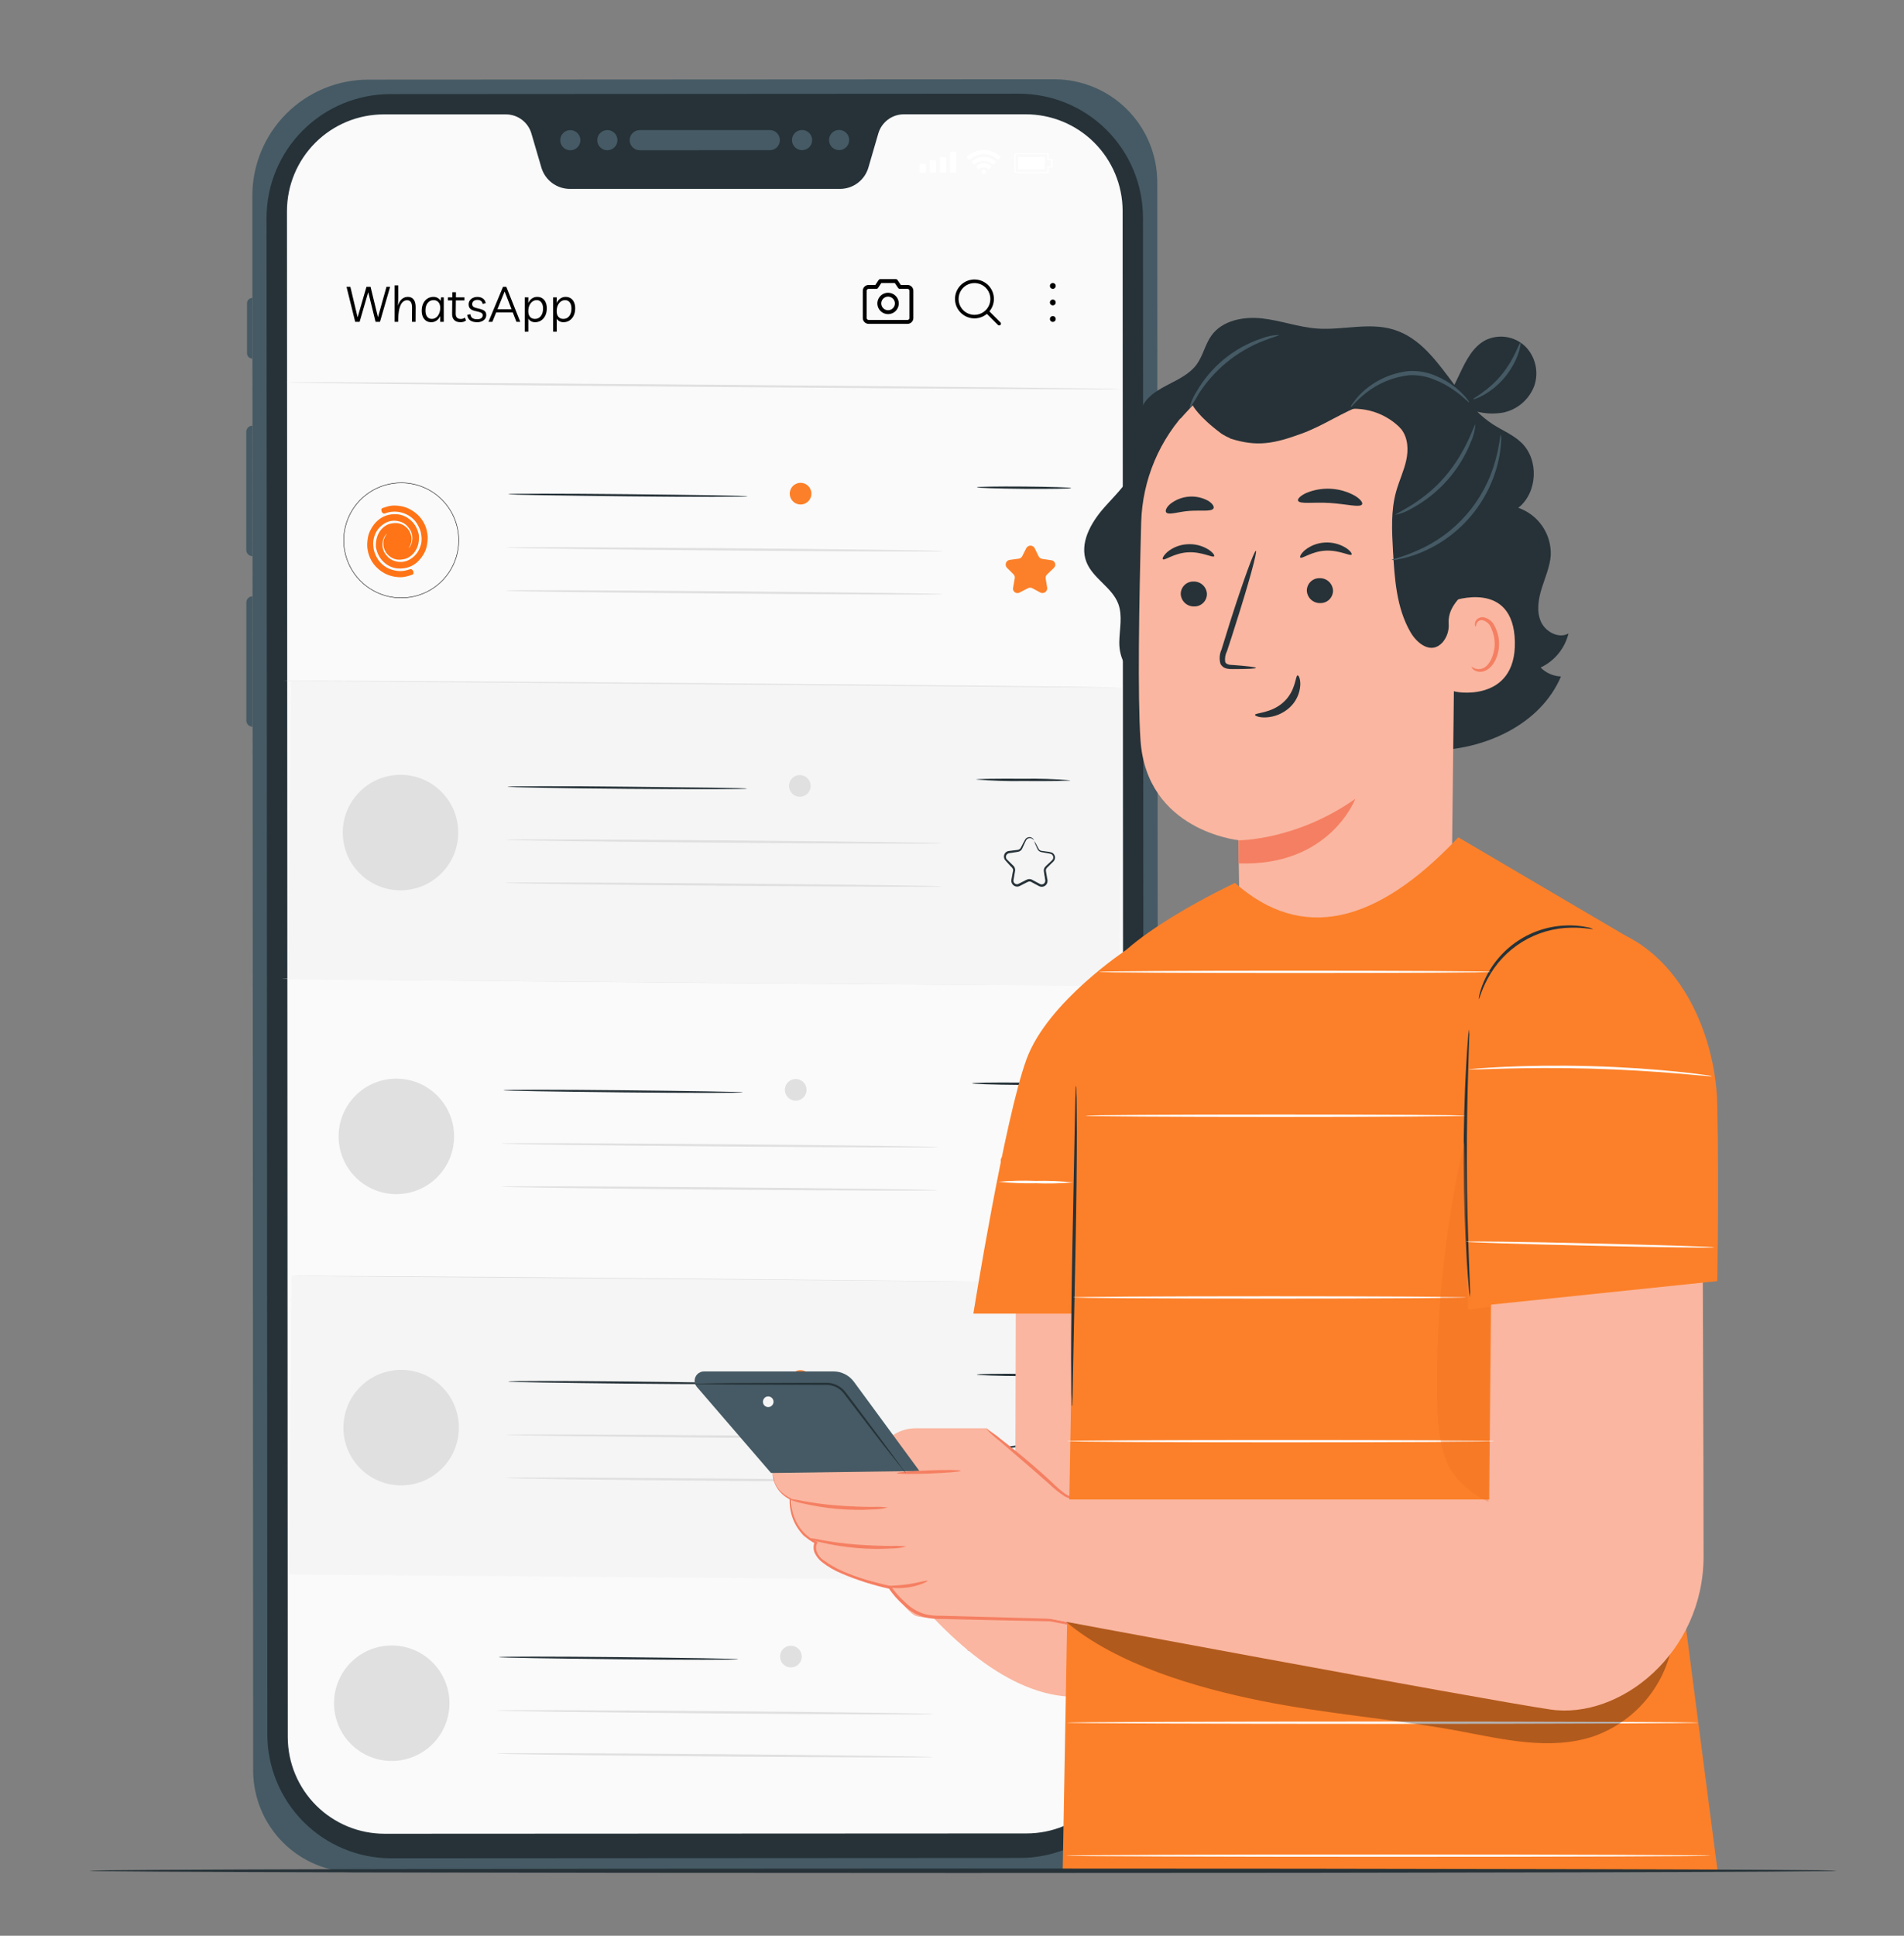<svg width="246" height="250" viewBox="0 0 246 250" fill="none" xmlns="http://www.w3.org/2000/svg">
<rect x="0" y="0" width="246" height="250" fill="#808080" stroke="none"/>
<path d="M136.157 241.765L45.879 241.811C42.388 241.813 39.04 240.428 36.57 237.961C34.1 235.495 32.711 232.148 32.708 228.657L32.603 25.295C32.602 23.325 32.989 21.373 33.742 19.553C34.494 17.732 35.598 16.077 36.991 14.683C38.383 13.289 40.037 12.183 41.857 11.428C43.677 10.673 45.627 10.284 47.598 10.284L136.209 10.237C139.739 10.237 143.124 11.64 145.621 14.136C148.117 16.632 149.519 20.017 149.519 23.547L149.629 228.304C149.626 231.875 148.205 235.299 145.679 237.823C143.153 240.347 139.728 241.765 136.157 241.765Z" fill="#455A64"/>
<path d="M34.542 223.958L34.438 28.131C34.445 23.892 36.134 19.828 39.134 16.833C42.134 13.837 46.199 12.154 50.439 12.153L131.654 12.106C133.756 12.105 135.839 12.518 137.782 13.321C139.725 14.124 141.49 15.303 142.978 16.789C144.466 18.275 145.646 20.039 146.451 21.981C147.257 23.923 147.672 26.005 147.672 28.108L147.777 223.935C147.778 226.038 147.365 228.12 146.562 230.063C145.759 232.006 144.58 233.772 143.094 235.259C141.609 236.747 139.844 237.927 137.902 238.732C135.96 239.538 133.878 239.953 131.775 239.954L50.56 240C48.454 240.001 46.369 239.586 44.424 238.78C42.479 237.974 40.711 236.792 39.224 235.302C37.736 233.812 36.556 232.043 35.753 230.096C34.949 228.15 34.538 226.064 34.542 223.958Z" fill="#263238"/>
<path d="M82.656 19.404C82.31 19.404 81.979 19.267 81.735 19.023C81.491 18.778 81.353 18.447 81.353 18.102C81.353 17.756 81.491 17.425 81.735 17.181C81.979 16.937 82.31 16.8 82.656 16.8H99.374C99.552 16.788 99.731 16.813 99.899 16.873C100.067 16.933 100.22 17.026 100.351 17.148C100.481 17.27 100.585 17.417 100.656 17.581C100.727 17.744 100.763 17.921 100.763 18.099C100.763 18.277 100.727 18.454 100.656 18.617C100.585 18.781 100.481 18.928 100.351 19.05C100.22 19.172 100.067 19.265 99.899 19.325C99.731 19.385 99.552 19.41 99.374 19.398L82.656 19.404Z" fill="#455A64"/>
<path d="M73.691 19.41C73.433 19.411 73.181 19.335 72.966 19.193C72.751 19.051 72.583 18.848 72.484 18.61C72.384 18.372 72.358 18.11 72.407 17.857C72.457 17.604 72.58 17.372 72.762 17.189C72.944 17.006 73.176 16.882 73.429 16.831C73.681 16.78 73.944 16.806 74.182 16.904C74.42 17.003 74.624 17.169 74.767 17.384C74.91 17.598 74.987 17.85 74.987 18.108C74.987 18.452 74.851 18.782 74.608 19.026C74.365 19.27 74.035 19.408 73.691 19.41Z" fill="#455A64"/>
<path d="M78.478 19.404C78.22 19.405 77.968 19.33 77.753 19.187C77.538 19.045 77.37 18.842 77.271 18.604C77.171 18.366 77.145 18.104 77.194 17.851C77.244 17.598 77.367 17.366 77.549 17.183C77.731 17 77.963 16.876 78.216 16.825C78.469 16.774 78.731 16.8 78.969 16.898C79.207 16.997 79.411 17.164 79.554 17.378C79.698 17.592 79.774 17.844 79.774 18.102C79.774 18.446 79.638 18.776 79.395 19.02C79.152 19.265 78.822 19.402 78.478 19.404Z" fill="#455A64"/>
<path d="M108.413 19.387C108.156 19.387 107.904 19.31 107.689 19.167C107.475 19.023 107.308 18.82 107.21 18.581C107.112 18.343 107.086 18.081 107.137 17.828C107.187 17.576 107.312 17.344 107.495 17.162C107.677 16.98 107.91 16.856 108.163 16.807C108.416 16.757 108.678 16.784 108.916 16.883C109.154 16.983 109.356 17.15 109.499 17.365C109.641 17.58 109.717 17.832 109.715 18.09C109.715 18.261 109.682 18.43 109.616 18.588C109.551 18.745 109.455 18.889 109.334 19.009C109.213 19.129 109.069 19.225 108.911 19.29C108.753 19.354 108.584 19.387 108.413 19.387Z" fill="#455A64"/>
<path d="M103.628 19.392C103.371 19.392 103.119 19.316 102.905 19.173C102.691 19.03 102.524 18.826 102.425 18.588C102.327 18.351 102.301 18.089 102.351 17.836C102.401 17.584 102.525 17.352 102.708 17.169C102.89 16.987 103.122 16.863 103.374 16.813C103.627 16.763 103.889 16.789 104.127 16.887C104.364 16.986 104.568 17.153 104.711 17.367C104.854 17.581 104.93 17.833 104.93 18.09C104.931 18.262 104.898 18.431 104.833 18.59C104.768 18.748 104.672 18.892 104.551 19.013C104.43 19.134 104.286 19.23 104.127 19.295C103.969 19.36 103.799 19.393 103.628 19.392Z" fill="#455A64"/>
<path d="M132.522 14.763H116.781C116.039 14.762 115.316 15.002 114.722 15.447C114.127 15.891 113.692 16.516 113.482 17.228L112.198 21.638C111.966 22.435 111.481 23.136 110.816 23.634C110.151 24.132 109.342 24.4 108.511 24.398H73.639C72.808 24.399 72 24.131 71.335 23.634C70.669 23.138 70.183 22.439 69.947 21.643L68.656 17.234C68.447 16.522 68.012 15.897 67.417 15.454C66.822 15.01 66.099 14.772 65.357 14.774H49.605C46.289 14.768 43.107 16.079 40.757 18.419C38.408 20.758 37.084 23.935 37.076 27.251L37.18 224.369C37.186 226.011 37.514 227.635 38.147 229.15C38.78 230.664 39.706 232.039 40.87 233.196C42.035 234.353 43.416 235.269 44.934 235.893C46.453 236.516 48.079 236.834 49.721 236.829L132.62 236.788C135.936 236.794 139.118 235.483 141.468 233.144C143.817 230.804 145.141 227.627 145.149 224.311L145.045 27.199C145.028 23.891 143.701 20.724 141.353 18.393C139.006 16.062 135.83 14.757 132.522 14.763Z" fill="#FAFAFA"/>
<path d="M149.531 60.55C149.735 60.551 149.93 60.633 150.074 60.777C150.218 60.921 150.299 61.116 150.301 61.319V86.395C150.301 86.598 150.221 86.793 150.078 86.937C149.934 87.081 149.74 87.163 149.537 87.164L149.531 60.55Z" fill="#455A64"/>
<path d="M32.621 77.014C32.411 77.014 32.209 77.097 32.06 77.246C31.912 77.395 31.828 77.596 31.828 77.807V93.067C31.83 93.278 31.915 93.48 32.064 93.628C32.214 93.777 32.416 93.86 32.627 93.86L32.621 77.014Z" fill="#455A64"/>
<path d="M32.609 54.977C32.505 54.977 32.401 54.998 32.304 55.038C32.208 55.078 32.12 55.137 32.047 55.211C31.973 55.285 31.915 55.373 31.875 55.47C31.836 55.567 31.816 55.671 31.816 55.775V71.03C31.818 71.241 31.903 71.444 32.052 71.593C32.201 71.743 32.404 71.827 32.615 71.829L32.609 54.977Z" fill="#455A64"/>
<path d="M32.603 38.478C32.42 38.478 32.245 38.55 32.116 38.68C31.987 38.809 31.914 38.984 31.914 39.167V45.631C31.914 45.721 31.932 45.81 31.967 45.893C32.001 45.977 32.052 46.052 32.116 46.116C32.18 46.179 32.256 46.229 32.34 46.263C32.423 46.297 32.513 46.314 32.603 46.314V38.478Z" fill="#455A64"/>
<path d="M119.629 21.18H118.824V22.309H119.629V21.18Z" fill="white"/>
<path d="M120.937 20.677H120.133V22.303H120.937V20.677Z" fill="white"/>
<path d="M122.244 20.301H121.439V22.303H122.244V20.301Z" fill="white"/>
<path d="M123.552 19.572H122.748V22.303H123.552V19.572Z" fill="white"/>
<path d="M135.416 22.355H131.366C131.328 22.356 131.29 22.349 131.255 22.335C131.22 22.322 131.188 22.301 131.161 22.274C131.134 22.248 131.113 22.216 131.098 22.182C131.084 22.147 131.076 22.11 131.076 22.072V20.064C131.076 19.988 131.106 19.915 131.159 19.861C131.212 19.807 131.284 19.776 131.36 19.774H135.411C135.43 19.776 135.449 19.784 135.462 19.798C135.476 19.812 135.485 19.83 135.486 19.849V20.509H135.92C135.93 20.509 135.939 20.511 135.948 20.515C135.957 20.519 135.965 20.524 135.971 20.532C135.978 20.539 135.983 20.547 135.986 20.556C135.989 20.565 135.99 20.575 135.989 20.584V21.545C135.989 21.565 135.981 21.584 135.967 21.598C135.953 21.612 135.934 21.62 135.914 21.62H135.48V22.28C135.481 22.289 135.48 22.298 135.477 22.307C135.474 22.316 135.47 22.324 135.464 22.331C135.458 22.338 135.451 22.344 135.443 22.348C135.434 22.352 135.426 22.355 135.416 22.355ZM135.341 19.919H131.366C131.329 19.919 131.293 19.934 131.267 19.96C131.241 19.986 131.227 20.021 131.227 20.058V22.066C131.227 22.103 131.241 22.138 131.267 22.164C131.293 22.19 131.329 22.205 131.366 22.205H135.324V21.545C135.324 21.527 135.331 21.509 135.344 21.496C135.357 21.483 135.375 21.476 135.393 21.476H135.827V20.654H135.416C135.398 20.654 135.38 20.647 135.367 20.634C135.354 20.621 135.347 20.603 135.347 20.584L135.341 19.919Z" fill="white"/>
<path d="M131.562 21.881V20.255L135.006 20.249V20.984V21.146V21.881H131.562Z" fill="white"/>
<path d="M127.395 22.205C127.395 22.146 127.378 22.089 127.345 22.041C127.313 21.992 127.267 21.954 127.213 21.932C127.159 21.91 127.1 21.904 127.042 21.915C126.985 21.927 126.932 21.955 126.891 21.996C126.85 22.037 126.822 22.09 126.81 22.147C126.799 22.204 126.805 22.264 126.827 22.318C126.849 22.372 126.887 22.418 126.936 22.45C126.984 22.483 127.041 22.5 127.1 22.5C127.178 22.5 127.253 22.469 127.309 22.413C127.364 22.358 127.395 22.283 127.395 22.205Z" fill="white"/>
<path d="M126.094 21.499L126.47 21.869C126.638 21.703 126.864 21.61 127.101 21.61C127.337 21.61 127.564 21.703 127.731 21.869L128.108 21.493C127.84 21.227 127.478 21.078 127.101 21.076C126.913 21.077 126.728 21.114 126.555 21.187C126.382 21.259 126.225 21.365 126.094 21.499Z" fill="white"/>
<path d="M127.099 20.255C126.501 20.255 125.926 20.492 125.502 20.914L125.878 21.291C126.203 20.969 126.642 20.788 127.099 20.788C127.556 20.788 127.995 20.969 128.32 21.291L128.696 20.914C128.487 20.704 128.238 20.538 127.964 20.425C127.69 20.311 127.396 20.254 127.099 20.255Z" fill="white"/>
<path d="M124.889 20.295L125.265 20.671C125.504 20.428 125.79 20.235 126.105 20.104C126.42 19.973 126.758 19.906 127.099 19.907C127.787 19.908 128.446 20.18 128.934 20.666L129.31 20.289C129.02 19.999 128.675 19.768 128.296 19.611C127.916 19.454 127.51 19.373 127.099 19.373C126.689 19.373 126.282 19.454 125.903 19.611C125.524 19.768 125.179 19.999 124.889 20.289V20.295Z" fill="white"/>
<path d="M59.271 69.849C59.258 71.319 58.81 72.752 57.983 73.966C57.156 75.181 55.988 76.124 54.625 76.675C53.263 77.225 51.767 77.36 50.328 77.061C48.89 76.762 47.572 76.043 46.541 74.995C45.511 73.947 44.815 72.617 44.541 71.173C44.266 69.729 44.426 68.237 45 66.884C45.574 65.531 46.536 64.378 47.765 63.572C48.994 62.766 50.434 62.343 51.904 62.355C52.879 62.364 53.844 62.564 54.742 62.945C55.641 63.326 56.455 63.88 57.139 64.576C57.823 65.272 58.364 66.096 58.729 67.001C59.095 67.906 59.279 68.873 59.271 69.849Z" fill="#FAFAFA" stroke="black" stroke-width="0.058"/>
<path d="M96.584 64.103C96.584 64.184 89.64 64.196 81.133 64.103C72.626 64.01 65.676 63.912 65.676 63.825C65.676 63.738 72.62 63.733 81.133 63.825C89.646 63.918 96.59 64.022 96.584 64.103Z" fill="#263238"/>
<path d="M121.811 71.18C121.811 71.261 109.195 71.227 93.634 71.1C78.073 70.972 65.457 70.799 65.457 70.718C65.457 70.636 78.073 70.671 93.64 70.799C109.207 70.926 121.811 71.094 121.811 71.18Z" fill="#E0E0E0"/>
<path d="M121.764 76.742C121.764 76.823 109.148 76.788 93.587 76.661C78.026 76.534 65.393 76.389 65.393 76.279C65.393 76.169 78.002 76.233 93.57 76.36C109.137 76.487 121.764 76.655 121.764 76.742Z" fill="#E0E0E0"/>
<path d="M138.397 63.032C138.397 63.119 135.665 63.16 132.303 63.137C128.941 63.113 126.215 63.015 126.215 62.934C126.215 62.853 128.941 62.807 132.309 62.836C135.677 62.865 138.397 62.951 138.397 63.032Z" fill="#263238"/>
<path d="M133.68 70.793L134.184 71.835C134.225 71.924 134.288 72.001 134.367 72.061C134.446 72.12 134.538 72.16 134.635 72.176L135.792 72.35C135.911 72.355 136.025 72.396 136.119 72.468C136.214 72.54 136.284 72.639 136.32 72.752C136.356 72.865 136.356 72.987 136.321 73.1C136.285 73.213 136.216 73.313 136.122 73.385L135.283 74.19C135.212 74.259 135.159 74.344 135.128 74.437C135.097 74.531 135.089 74.63 135.104 74.728L135.295 75.885C135.312 75.998 135.298 76.112 135.254 76.217C135.21 76.322 135.137 76.412 135.045 76.478C134.953 76.544 134.844 76.583 134.73 76.591C134.617 76.599 134.504 76.575 134.403 76.522L133.385 75.972C133.296 75.925 133.197 75.9 133.096 75.9C132.995 75.9 132.895 75.925 132.806 75.972L131.776 76.505C131.677 76.57 131.56 76.604 131.441 76.6C131.323 76.597 131.208 76.558 131.112 76.487C131.017 76.416 130.945 76.317 130.908 76.205C130.87 76.092 130.868 75.97 130.902 75.856L131.105 74.699C131.125 74.603 131.12 74.502 131.091 74.408C131.062 74.314 131.009 74.229 130.937 74.161L130.115 73.345C130.034 73.265 129.977 73.164 129.95 73.053C129.924 72.942 129.929 72.826 129.965 72.718C130.001 72.61 130.067 72.515 130.155 72.442C130.243 72.37 130.35 72.324 130.463 72.309L131.62 72.153C131.718 72.141 131.811 72.105 131.891 72.047C131.971 71.99 132.035 71.912 132.077 71.823L132.598 70.793C132.65 70.695 132.728 70.613 132.824 70.556C132.919 70.499 133.028 70.468 133.139 70.468C133.25 70.468 133.359 70.499 133.454 70.556C133.55 70.613 133.628 70.695 133.68 70.793Z" fill="#FC8029"/>
<path d="M104.838 63.767C104.836 64.044 104.751 64.314 104.596 64.543C104.44 64.772 104.22 64.95 103.963 65.054C103.706 65.158 103.424 65.183 103.153 65.127C102.882 65.071 102.633 64.935 102.439 64.738C102.245 64.54 102.114 64.29 102.062 64.018C102.01 63.745 102.04 63.464 102.148 63.209C102.256 62.954 102.438 62.737 102.669 62.585C102.901 62.433 103.172 62.353 103.449 62.355C103.633 62.357 103.815 62.395 103.984 62.466C104.153 62.538 104.307 62.642 104.436 62.774C104.565 62.905 104.667 63.06 104.736 63.23C104.805 63.401 104.84 63.583 104.838 63.767Z" fill="#FC8029"/>
<path d="M144.617 50.255C144.617 50.336 120.514 50.208 90.798 49.965C61.081 49.722 36.978 49.456 36.978 49.386C36.978 49.317 61.076 49.433 90.798 49.676C120.52 49.919 144.623 50.174 144.617 50.255Z" fill="#E0E0E0"/>
<path d="M144.305 88.808C144.305 88.895 120.196 88.762 90.486 88.519C60.775 88.275 36.666 88.009 36.666 87.94C36.666 87.87 60.769 87.986 90.486 88.229C120.202 88.472 144.305 88.727 144.305 88.808Z" fill="#E0E0E0"/>
<path d="M56.484 152.04C59.397 149.127 59.397 144.404 56.484 141.491C53.571 138.578 48.848 138.578 45.935 141.491C43.022 144.404 43.022 149.127 45.935 152.04C48.848 154.953 53.571 154.953 56.484 152.04Z" fill="#E0E0E0"/>
<path d="M95.954 141.082C95.954 141.163 89.038 141.175 80.502 141.082C71.966 140.99 65.045 140.891 65.045 140.804C65.045 140.718 71.989 140.712 80.502 140.804C89.015 140.897 95.959 141.001 95.954 141.082Z" fill="#263238"/>
<path d="M121.18 148.148C121.18 148.229 108.565 148.194 93.003 148.067C77.442 147.94 64.826 147.766 64.826 147.685C64.826 147.604 77.442 147.639 93.009 147.766C108.576 147.893 121.18 148.073 121.18 148.148Z" fill="#E0E0E0"/>
<path d="M121.134 153.721C121.134 153.802 108.518 153.767 92.957 153.64C77.395 153.513 64.779 153.339 64.785 153.258C64.791 153.177 77.395 153.212 92.962 153.339C108.529 153.466 121.134 153.634 121.134 153.721Z" fill="#E0E0E0"/>
<path d="M137.766 140.012C137.766 140.098 135.04 140.139 131.672 140.116C128.304 140.093 125.584 139.994 125.584 139.913C125.584 139.832 128.31 139.786 131.678 139.815C135.046 139.844 137.766 139.931 137.766 140.012Z" fill="#263238"/>
<path d="M133.043 147.772L133.547 148.814C133.589 148.903 133.652 148.981 133.73 149.04C133.809 149.1 133.901 149.139 133.998 149.155L135.156 149.329C135.274 149.334 135.388 149.375 135.483 149.447C135.577 149.519 135.647 149.618 135.683 149.731C135.719 149.844 135.719 149.966 135.684 150.079C135.649 150.192 135.579 150.292 135.486 150.365L134.646 151.169C134.576 151.238 134.523 151.323 134.491 151.416C134.46 151.51 134.452 151.61 134.467 151.707L134.658 152.865C134.675 152.977 134.661 153.092 134.617 153.196C134.573 153.301 134.501 153.391 134.408 153.457C134.316 153.523 134.207 153.562 134.094 153.57C133.98 153.578 133.867 153.554 133.767 153.501L132.748 152.922C132.659 152.875 132.56 152.85 132.459 152.85C132.358 152.85 132.259 152.875 132.17 152.922L131.139 153.455C131.04 153.52 130.923 153.554 130.805 153.551C130.686 153.548 130.571 153.508 130.475 153.437C130.38 153.366 130.309 153.268 130.271 153.155C130.234 153.042 130.232 152.921 130.266 152.807L130.474 151.649C130.493 151.552 130.488 151.452 130.457 151.358C130.427 151.263 130.373 151.178 130.3 151.111L129.479 150.295C129.397 150.215 129.34 150.114 129.314 150.003C129.287 149.893 129.292 149.777 129.328 149.669C129.365 149.561 129.43 149.465 129.518 149.393C129.606 149.32 129.713 149.274 129.826 149.259L130.983 149.103C131.081 149.092 131.175 149.055 131.255 148.998C131.335 148.94 131.399 148.863 131.44 148.773L131.961 147.743C132.016 147.646 132.096 147.566 132.193 147.512C132.29 147.457 132.4 147.43 132.511 147.433C132.622 147.436 132.73 147.469 132.824 147.529C132.918 147.588 132.994 147.673 133.043 147.772Z" fill="#FC8029"/>
<path d="M104.182 141.026C104.333 140.267 103.84 139.53 103.082 139.379C102.323 139.228 101.586 139.721 101.435 140.48C101.284 141.238 101.777 141.975 102.536 142.126C103.294 142.277 104.032 141.784 104.182 141.026Z" fill="#E0E0E0"/>
<path d="M143.987 127.234C143.987 127.315 119.884 127.187 90.167 126.944C60.451 126.701 36.348 126.435 36.348 126.366C36.348 126.296 60.445 126.412 90.167 126.655C119.889 126.898 143.992 127.153 143.987 127.234Z" fill="#E0E0E0"/>
<path d="M143.675 165.787C143.675 165.874 119.948 165.718 90.671 165.44C61.395 165.162 37.668 164.861 37.668 164.792C37.668 164.722 61.395 164.861 90.677 165.139C119.96 165.417 143.675 165.706 143.675 165.787Z" fill="#E0E0E0"/>
<path d="M58.073 220.035C58.06 221.51 57.611 222.948 56.781 224.167C55.951 225.387 54.778 226.333 53.411 226.886C52.043 227.439 50.542 227.574 49.098 227.275C47.654 226.975 46.331 226.254 45.296 225.202C44.262 224.151 43.562 222.816 43.286 221.367C43.01 219.918 43.17 218.42 43.745 217.062C44.32 215.703 45.285 214.546 46.518 213.736C47.751 212.926 49.196 212.5 50.671 212.512C52.65 212.528 54.542 213.33 55.929 214.741C57.317 216.152 58.088 218.056 58.073 220.035Z" fill="#E0E0E0"/>
<path d="M95.358 214.294C95.358 214.375 88.413 214.387 79.901 214.294C71.388 214.201 64.449 214.103 64.449 214.016C64.449 213.929 71.394 213.924 79.906 214.016C88.419 214.109 95.358 214.213 95.358 214.294Z" fill="#263238"/>
<path d="M120.579 221.372C120.579 221.453 107.963 221.418 92.407 221.29C76.852 221.163 64.231 220.99 64.231 220.909C64.231 220.828 76.846 220.862 92.407 220.99C107.969 221.117 120.579 221.285 120.579 221.372Z" fill="#E0E0E0"/>
<path d="M120.532 226.927C120.532 227.014 107.916 226.979 92.361 226.852C76.805 226.725 64.184 226.551 64.184 226.47C64.184 226.389 76.799 226.418 92.361 226.545C107.922 226.672 120.538 226.852 120.532 226.927Z" fill="#E0E0E0"/>
<path d="M137.152 213.223C137.152 213.304 134.427 213.351 131.064 213.322C127.702 213.293 124.971 213.206 124.971 213.125C124.971 213.044 127.702 212.998 131.064 213.021C134.427 213.044 137.152 213.142 137.152 213.223Z" fill="#263238"/>
<path d="M103.588 213.958C103.586 214.235 103.501 214.505 103.346 214.734C103.19 214.963 102.97 215.141 102.713 215.245C102.456 215.349 102.174 215.374 101.903 215.318C101.632 215.262 101.383 215.126 101.189 214.929C100.995 214.731 100.864 214.481 100.812 214.209C100.76 213.936 100.79 213.655 100.898 213.4C101.006 213.145 101.188 212.928 101.419 212.776C101.651 212.624 101.922 212.544 102.199 212.546C102.383 212.548 102.565 212.585 102.734 212.657C102.903 212.729 103.057 212.834 103.186 212.965C103.315 213.096 103.417 213.251 103.486 213.421C103.555 213.592 103.59 213.774 103.588 213.958Z" fill="#E0E0E0"/>
<path d="M144.903 88.817L37.586 87.936L37.27 126.488L144.587 127.369L144.903 88.817Z" fill="#F5F5F5"/>
<path d="M57.021 112.8C59.934 109.887 59.934 105.164 57.021 102.251C54.108 99.338 49.385 99.338 46.472 102.251C43.559 105.164 43.559 109.887 46.472 112.8C49.385 115.713 54.108 115.713 57.021 112.8Z" fill="#E0E0E0"/>
<path d="M96.493 101.852C96.493 101.939 89.548 101.95 81.041 101.881C72.534 101.811 65.584 101.684 65.584 101.603C65.584 101.522 72.528 101.505 81.041 101.603C89.554 101.701 96.493 101.759 96.493 101.852Z" fill="#263238"/>
<path d="M121.717 108.918C121.717 109.005 109.102 108.964 93.54 108.837C77.979 108.709 65.363 108.542 65.363 108.455C65.363 108.368 77.979 108.409 93.54 108.536C109.102 108.663 121.717 108.837 121.717 108.918Z" fill="#E0E0E0"/>
<path d="M121.673 114.479C121.673 114.56 109.057 114.525 93.495 114.398C77.934 114.271 65.318 114.103 65.318 114.016C65.318 113.929 77.934 113.97 93.501 114.097C109.068 114.225 121.673 114.398 121.673 114.479Z" fill="#E0E0E0"/>
<path d="M138.309 100.775C138.309 100.856 135.577 100.903 132.215 100.874C130.183 100.909 128.152 100.841 126.127 100.671C126.127 100.59 128.853 100.544 132.221 100.573C134.252 100.538 136.284 100.606 138.309 100.775Z" fill="#263238"/>
<path d="M133.581 108.536C133.581 108.536 133.535 108.472 133.431 108.38C133.357 108.318 133.269 108.276 133.175 108.257C133.081 108.238 132.984 108.242 132.892 108.27C132.763 108.305 132.653 108.39 132.586 108.507C132.51 108.634 132.435 108.808 132.354 108.976L132.088 109.554C132.041 109.676 131.963 109.783 131.861 109.864C131.76 109.945 131.638 109.998 131.509 110.017L130.763 110.133L130.369 110.191C130.259 110.21 130.158 110.267 130.086 110.353C130.01 110.44 129.968 110.552 129.968 110.668C129.968 110.784 130.01 110.896 130.086 110.984L130.745 111.632L130.919 111.8C130.989 111.866 131.046 111.944 131.087 112.031C131.168 112.213 131.182 112.418 131.127 112.61C131.069 112.938 131.012 113.274 130.954 113.617C130.935 113.684 130.932 113.754 130.945 113.822C130.958 113.89 130.986 113.955 131.027 114.011C131.068 114.066 131.122 114.112 131.183 114.144C131.245 114.176 131.313 114.194 131.382 114.196C131.515 114.196 131.637 114.126 131.81 114.039L132.302 113.79C132.47 113.689 132.648 113.608 132.835 113.547C132.94 113.527 133.049 113.527 133.154 113.549C133.26 113.571 133.359 113.614 133.448 113.675L134.374 114.172C134.432 114.201 134.495 114.217 134.56 114.22C134.625 114.223 134.689 114.212 134.75 114.189C134.81 114.165 134.865 114.13 134.911 114.084C134.957 114.038 134.992 113.984 135.016 113.924C135.057 113.79 135.057 113.647 135.016 113.513C135.016 113.351 134.97 113.194 134.941 113.038L134.872 112.569C134.837 112.386 134.872 112.196 134.97 112.037C135.068 111.911 135.179 111.794 135.3 111.69L135.618 111.395L135.919 111.111C136.001 111.038 136.057 110.941 136.081 110.833C136.1 110.731 136.087 110.626 136.043 110.531C135.999 110.437 135.928 110.359 135.838 110.307C135.631 110.24 135.418 110.193 135.201 110.168L134.623 110.064C134.524 110.055 134.428 110.026 134.342 109.978C134.255 109.93 134.179 109.865 134.119 109.786C134.042 109.652 133.975 109.513 133.917 109.369C133.789 109.121 133.687 108.862 133.61 108.594C133.77 108.822 133.909 109.064 134.027 109.317C134.088 109.449 134.158 109.576 134.235 109.699C134.287 109.759 134.351 109.807 134.423 109.841C134.495 109.875 134.572 109.893 134.652 109.896L135.23 109.977C135.471 109.994 135.708 110.043 135.936 110.121C136.036 110.176 136.121 110.254 136.185 110.348C136.249 110.442 136.29 110.549 136.305 110.662C136.32 110.775 136.308 110.889 136.27 110.997C136.232 111.104 136.169 111.2 136.087 111.279L135.786 111.568L135.479 111.875C135.374 111.963 135.279 112.062 135.196 112.17C135.136 112.275 135.115 112.398 135.138 112.517C135.167 112.674 135.19 112.83 135.219 112.986C135.248 113.142 135.271 113.299 135.3 113.461C135.358 113.649 135.358 113.851 135.3 114.039C135.263 114.138 135.206 114.229 135.132 114.304C135.058 114.379 134.969 114.438 134.871 114.477C134.772 114.516 134.667 114.534 134.562 114.529C134.456 114.524 134.353 114.497 134.258 114.45L133.326 113.953C133.268 113.908 133.2 113.876 133.129 113.859C133.057 113.842 132.982 113.84 132.91 113.854C132.752 113.914 132.599 113.986 132.453 114.068L131.966 114.317L131.718 114.444C131.614 114.491 131.501 114.513 131.388 114.508C131.278 114.503 131.172 114.474 131.074 114.423C130.977 114.373 130.892 114.302 130.825 114.216C130.757 114.13 130.709 114.03 130.683 113.924C130.658 113.818 130.655 113.707 130.676 113.6C130.74 113.258 130.803 112.922 130.861 112.598C130.909 112.469 130.909 112.328 130.861 112.199C130.788 112.074 130.692 111.964 130.578 111.875L129.889 111.111C129.773 110.976 129.709 110.803 129.709 110.625C129.709 110.447 129.773 110.274 129.889 110.139C130.002 110.014 130.156 109.932 130.323 109.907L130.722 109.855L131.475 109.763C131.573 109.752 131.666 109.714 131.745 109.654C131.823 109.594 131.884 109.513 131.92 109.421L132.204 108.877C132.296 108.709 132.372 108.559 132.464 108.403C132.558 108.265 132.701 108.168 132.863 108.131C132.972 108.105 133.086 108.108 133.193 108.14C133.299 108.173 133.396 108.234 133.471 108.316C133.57 108.449 133.587 108.53 133.581 108.536Z" fill="#263238"/>
<path d="M104.744 101.51C104.742 101.787 104.658 102.057 104.502 102.286C104.346 102.515 104.126 102.693 103.869 102.797C103.612 102.901 103.33 102.926 103.059 102.87C102.788 102.814 102.54 102.678 102.345 102.481C102.151 102.283 102.02 102.033 101.968 101.761C101.916 101.489 101.946 101.207 102.054 100.952C102.163 100.697 102.344 100.48 102.575 100.328C102.807 100.176 103.078 100.096 103.355 100.098C103.726 100.103 104.08 100.254 104.341 100.518C104.601 100.783 104.746 101.139 104.744 101.51Z" fill="#E0E0E0"/>
<path d="M144.983 165.672L37.666 164.792L37.35 203.344L144.667 204.224L144.983 165.672Z" fill="#F5F5F5"/>
<path d="M57.103 189.653C60.016 186.74 60.016 182.017 57.103 179.104C54.19 176.191 49.467 176.191 46.554 179.104C43.641 182.017 43.641 186.74 46.554 189.653C49.467 192.566 54.19 192.566 57.103 189.653Z" fill="#E0E0E0"/>
<path d="M96.573 178.698C96.573 178.779 89.628 178.79 81.121 178.698C72.614 178.605 65.664 178.507 65.664 178.42C65.664 178.333 72.609 178.328 81.121 178.42C89.634 178.513 96.573 178.617 96.573 178.698Z" fill="#263238"/>
<path d="M121.799 185.764C121.799 185.845 109.184 185.81 93.622 185.683C78.061 185.556 65.445 185.382 65.445 185.301C65.445 185.22 78.061 185.255 93.622 185.382C109.184 185.509 121.799 185.689 121.799 185.764Z" fill="#E0E0E0"/>
<path d="M121.753 191.337C121.753 191.418 109.137 191.383 93.575 191.256C78.014 191.128 65.393 190.972 65.393 190.874C65.393 190.775 78.008 190.828 93.575 190.955C109.143 191.082 121.753 191.25 121.753 191.337Z" fill="#E0E0E0"/>
<path d="M138.385 177.627C138.385 177.714 135.653 177.755 132.291 177.731C128.929 177.708 126.203 177.61 126.203 177.529C126.203 177.448 128.929 177.402 132.297 177.431C135.665 177.459 138.385 177.546 138.385 177.627Z" fill="#263238"/>
<path d="M133.68 185.388C133.68 185.388 133.634 185.324 133.53 185.237C133.457 185.175 133.37 185.131 133.276 185.111C133.182 185.091 133.084 185.095 132.992 185.122C132.863 185.159 132.754 185.244 132.685 185.359C132.61 185.492 132.535 185.665 132.454 185.833C132.373 186.001 132.28 186.192 132.187 186.383C132.142 186.506 132.064 186.614 131.962 186.697C131.861 186.779 131.738 186.833 131.609 186.852L130.862 186.962L130.469 187.025C130.383 187.038 130.303 187.074 130.236 187.129C130.169 187.184 130.119 187.256 130.09 187.338C130.062 187.42 130.056 187.507 130.074 187.592C130.091 187.677 130.132 187.755 130.191 187.818L130.851 188.461L131.024 188.628C131.096 188.695 131.153 188.776 131.192 188.866C131.277 189.047 131.291 189.253 131.233 189.444C131.175 189.776 131.117 190.112 131.059 190.451C131.044 190.516 131.044 190.584 131.059 190.649C131.074 190.714 131.102 190.775 131.143 190.827C131.184 190.88 131.236 190.923 131.296 190.953C131.355 190.983 131.421 190.999 131.487 191.001C131.641 190.992 131.79 190.94 131.915 190.851L132.407 190.596C132.576 190.497 132.755 190.416 132.94 190.353C133.154 190.315 133.374 190.363 133.553 190.486L134.479 190.984C134.537 191.012 134.601 191.028 134.665 191.031C134.73 191.034 134.794 191.023 134.855 191C134.915 190.977 134.97 190.941 135.016 190.895C135.062 190.85 135.098 190.795 135.121 190.735C135.162 190.601 135.162 190.458 135.121 190.324C135.121 190.162 135.075 190 135.046 189.844L134.977 189.381C134.941 189.197 134.976 189.007 135.075 188.848C135.173 188.722 135.284 188.606 135.405 188.501L135.723 188.206L136.024 187.917C136.108 187.845 136.165 187.747 136.186 187.639C136.205 187.538 136.191 187.433 136.148 187.34C136.104 187.247 136.033 187.169 135.943 187.118C135.737 187.048 135.523 187.002 135.307 186.979L134.728 186.875C134.629 186.865 134.533 186.835 134.446 186.786C134.36 186.737 134.284 186.671 134.224 186.591C134.148 186.459 134.08 186.322 134.022 186.181C133.893 185.932 133.79 185.67 133.715 185.399C133.874 185.631 134.013 185.874 134.132 186.128C134.193 186.258 134.263 186.384 134.34 186.505C134.392 186.565 134.456 186.615 134.527 186.649C134.599 186.684 134.677 186.704 134.757 186.707L135.336 186.788C135.56 186.808 135.781 186.853 135.995 186.921C136.128 186.992 136.235 187.103 136.302 187.238C136.368 187.373 136.391 187.525 136.366 187.674C136.34 187.833 136.263 187.979 136.146 188.09L135.845 188.38L135.538 188.681C135.434 188.772 135.339 188.872 135.255 188.981C135.194 189.086 135.174 189.21 135.197 189.329C135.226 189.485 135.249 189.635 135.278 189.792C135.307 189.948 135.33 190.11 135.359 190.272C135.414 190.461 135.414 190.662 135.359 190.851C135.32 190.949 135.261 191.038 135.186 191.112C135.112 191.187 135.022 191.245 134.924 191.283C134.825 191.321 134.72 191.338 134.615 191.333C134.509 191.329 134.406 191.302 134.311 191.256C134.005 191.094 133.692 190.932 133.38 190.758C133.258 190.673 133.109 190.638 132.963 190.66C132.805 190.722 132.653 190.795 132.506 190.88L132.02 191.128L131.771 191.256C131.666 191.298 131.554 191.318 131.441 191.314C131.332 191.308 131.226 191.279 131.129 191.229C131.032 191.179 130.948 191.109 130.88 191.024C130.813 190.938 130.764 190.839 130.738 190.734C130.712 190.628 130.709 190.518 130.729 190.411C130.793 190.069 130.856 189.734 130.914 189.404C130.962 189.275 130.962 189.133 130.914 189.005C130.838 188.882 130.742 188.773 130.631 188.681L129.971 188.015C129.855 187.88 129.791 187.707 129.791 187.529C129.791 187.351 129.855 187.178 129.971 187.043C130.086 186.918 130.238 186.835 130.405 186.806L130.804 186.753L131.557 186.661C131.655 186.652 131.749 186.616 131.828 186.557C131.906 186.498 131.967 186.417 132.002 186.325L132.286 185.781C132.378 185.608 132.454 185.457 132.546 185.307C132.638 185.166 132.781 185.066 132.946 185.029C133.05 185.009 133.157 185.016 133.258 185.048C133.359 185.08 133.451 185.137 133.524 185.214C133.68 185.307 133.68 185.388 133.68 185.388Z" fill="#263238"/>
<path d="M104.826 178.362C104.824 178.639 104.74 178.909 104.584 179.138C104.428 179.367 104.208 179.545 103.951 179.649C103.694 179.753 103.412 179.778 103.141 179.722C102.87 179.666 102.622 179.53 102.427 179.333C102.233 179.135 102.102 178.885 102.05 178.612C101.998 178.34 102.028 178.059 102.136 177.804C102.245 177.549 102.426 177.332 102.657 177.18C102.889 177.028 103.16 176.948 103.437 176.95C103.621 176.952 103.803 176.989 103.972 177.061C104.142 177.133 104.295 177.237 104.424 177.369C104.553 177.5 104.655 177.655 104.724 177.825C104.793 177.996 104.828 178.178 104.826 178.362Z" fill="#FC8029"/>
<path d="M131.257 162.037L131.176 193.137L117.432 190.312L105.857 187.894C105.857 187.894 121.702 219.144 138.936 219.144C156.17 219.144 158.398 193.142 158.398 193.142L159.422 162.037H131.257Z" fill="#FAB6A0"/>
<path d="M202.652 81.811C201.39 82.529 199.654 81.597 199.075 80.255C198.497 78.912 198.763 77.361 199.203 75.949C199.643 74.537 200.256 73.183 200.36 71.719C200.412 70.382 200.032 69.064 199.278 67.96C198.523 66.856 197.434 66.023 196.17 65.585C198.659 63.611 198.861 59.381 196.575 57.176C195.505 56.146 194.081 55.584 192.837 54.774C192.129 54.307 191.47 53.77 190.869 53.171C191.98 53.445 193.136 53.48 194.261 53.276C195.162 53.078 196 52.656 196.696 52.049C197.392 51.442 197.923 50.67 198.242 49.803C198.536 48.926 198.579 47.983 198.366 47.083C198.154 46.182 197.694 45.358 197.038 44.705C196.362 44.072 195.51 43.66 194.594 43.523C193.678 43.387 192.742 43.533 191.911 43.941C190.302 44.792 189.423 46.539 188.641 48.183L187.912 49.705C185.649 46.707 183.52 43.611 180.03 42.558C176.865 41.603 173.462 42.668 170.163 42.431C167.762 42.251 165.459 41.389 163.063 41.123C160.667 40.856 157.941 41.371 156.529 43.322C155.696 44.479 155.435 45.949 154.596 47.089C152.86 49.439 149.122 49.757 147.698 52.297C146.541 54.369 147.432 56.985 146.934 59.306C146.396 61.829 144.313 63.675 142.611 65.613C140.91 67.552 139.423 70.214 140.378 72.61C141.222 74.722 143.682 75.856 144.481 77.98C145.059 79.531 144.643 81.25 144.614 82.905C144.585 84.56 145.244 86.528 146.859 86.904L165.221 91.754C171.546 94.323 178.068 96.962 184.897 96.927C191.726 96.892 199.012 93.64 201.68 87.367C200.687 87.329 199.745 86.916 199.047 86.21C199.938 85.793 200.725 85.181 201.349 84.42C201.973 83.659 202.418 82.767 202.652 81.811Z" fill="#263238"/>
<path d="M187.599 87.57C189.115 82.94 190.608 78.223 191.297 73.374C191.986 68.524 191.841 63.466 190.14 58.906C189.885 58.212 187.68 53.542 186.939 53.617C186.413 53.669 187.767 58.021 187.518 58.484C184.972 62.859 184.277 68.119 184.688 73.171C185.127 78.075 186.111 82.913 187.622 87.598" fill="#263238"/>
<path d="M171.384 128.275C178.976 128.113 187.588 111.493 187.588 111.493L188.079 68.866C188.473 56.592 181.662 46.129 169.382 46.071L168.224 46.129C162.716 46.43 157.522 48.79 153.673 52.741C149.824 56.692 147.6 61.946 147.443 67.46C147.159 78.102 146.974 89.867 147.35 95.55C148.126 107.309 159.995 108.507 159.995 108.507C159.995 108.507 160.064 111.238 160.099 114.699C160.18 122.465 168.311 128.519 171.355 128.258L171.384 128.275Z" fill="#FAB6A0"/>
<path d="M160.023 108.524C160.023 108.524 167.466 108.565 175.104 103.171C175.104 103.171 171.829 111.933 160.029 111.505L160.023 108.524Z" fill="#F57F62"/>
<path d="M152.553 76.713C152.572 77.156 152.766 77.573 153.091 77.874C153.415 78.175 153.846 78.336 154.289 78.322C154.503 78.327 154.716 78.29 154.916 78.212C155.115 78.134 155.297 78.016 155.451 77.867C155.604 77.718 155.727 77.539 155.81 77.342C155.894 77.145 155.937 76.933 155.938 76.719C155.92 76.275 155.728 75.857 155.402 75.554C155.077 75.252 154.646 75.09 154.202 75.104C153.987 75.099 153.774 75.136 153.574 75.215C153.374 75.293 153.192 75.411 153.038 75.561C152.884 75.711 152.762 75.89 152.679 76.088C152.596 76.286 152.553 76.498 152.553 76.713Z" fill="#263238"/>
<path d="M150.249 72.228C150.469 72.436 151.69 71.424 153.501 71.331C155.312 71.238 156.684 72.078 156.869 71.84C156.956 71.742 156.724 71.354 156.123 70.966C155.312 70.464 154.366 70.228 153.414 70.289C152.473 70.336 151.572 70.681 150.839 71.273C150.307 71.759 150.139 72.135 150.249 72.228Z" fill="#263238"/>
<path d="M168.844 76.279C168.863 76.722 169.057 77.139 169.381 77.44C169.706 77.741 170.137 77.902 170.58 77.888C170.795 77.893 171.008 77.856 171.208 77.777C171.408 77.699 171.59 77.581 171.744 77.431C171.897 77.281 172.02 77.102 172.103 76.904C172.186 76.706 172.229 76.494 172.229 76.279C172.21 75.841 172.02 75.429 171.702 75.128C171.383 74.828 170.96 74.664 170.522 74.67C170.305 74.662 170.089 74.697 169.886 74.774C169.683 74.851 169.498 74.968 169.341 75.118C169.184 75.268 169.06 75.448 168.974 75.648C168.889 75.847 168.844 76.062 168.844 76.279Z" fill="#263238"/>
<path d="M168.004 72.008C168.224 72.216 169.451 71.21 171.256 71.117C173.062 71.024 174.439 71.858 174.624 71.626C174.717 71.522 174.485 71.14 173.878 70.746C173.066 70.248 172.12 70.011 171.169 70.07C170.229 70.117 169.327 70.462 168.594 71.053C168.068 71.51 167.9 71.915 168.004 72.008Z" fill="#263238"/>
<path d="M162.263 86.256C162.263 86.152 161.106 86.019 159.295 85.885C158.832 85.885 158.392 85.793 158.294 85.48C158.228 85.006 158.311 84.523 158.531 84.097C158.917 82.94 159.302 81.742 159.688 80.504C161.32 75.399 162.472 71.204 162.263 71.14C162.055 71.076 160.568 75.191 158.942 80.278C158.554 81.534 158.178 82.737 157.825 83.883C157.562 84.456 157.511 85.104 157.68 85.712C157.756 85.871 157.868 86.01 158.006 86.12C158.145 86.229 158.306 86.305 158.479 86.343C158.737 86.4 159.002 86.423 159.266 86.412C161.123 86.412 162.258 86.36 162.263 86.256Z" fill="#263238"/>
<path d="M167.652 87.222C167.357 87.222 167.461 89.184 165.852 90.665C164.243 92.147 162.148 92.049 162.148 92.321C162.148 92.448 162.635 92.679 163.514 92.656C164.666 92.61 165.764 92.159 166.616 91.383C167.436 90.635 167.932 89.597 167.999 88.49C168.034 87.679 167.785 87.205 167.652 87.222Z" fill="#263238"/>
<path d="M167.71 64.664C167.918 65.15 169.712 64.821 171.847 64.96C173.983 65.098 175.731 65.59 175.985 65.133C176.101 64.913 175.777 64.468 175.059 64.028C174.104 63.495 173.041 63.186 171.949 63.125C170.857 63.064 169.766 63.252 168.757 63.675C167.993 64.028 167.623 64.439 167.71 64.664Z" fill="#263238"/>
<path d="M150.673 66.175C151.014 66.568 152.241 66.076 153.734 65.978C155.227 65.88 156.518 66.105 156.784 65.66C156.905 65.446 156.68 65.04 156.107 64.682C155.337 64.257 154.458 64.069 153.581 64.144C152.705 64.218 151.87 64.55 151.182 65.098C150.673 65.55 150.522 65.972 150.673 66.175Z" fill="#263238"/>
<path d="M187.588 77.65C187.785 77.552 195.545 74.826 195.724 82.859C195.904 90.891 187.767 89.427 187.75 89.225C187.733 89.022 187.588 77.65 187.588 77.65Z" fill="#FAB6A0"/>
<path d="M190.144 86.123C190.179 86.123 190.289 86.215 190.526 86.32C190.862 86.455 191.238 86.455 191.574 86.32C192.419 85.99 193.107 84.618 193.119 83.165C193.121 82.474 192.971 81.79 192.679 81.163C192.598 80.914 192.458 80.688 192.27 80.504C192.083 80.321 191.854 80.186 191.603 80.11C191.44 80.071 191.269 80.09 191.119 80.164C190.969 80.238 190.849 80.362 190.781 80.515C190.677 80.741 190.735 80.903 190.688 80.914C190.642 80.926 190.515 80.781 190.573 80.451C190.614 80.25 190.722 80.068 190.879 79.936C190.986 79.85 191.11 79.786 191.242 79.749C191.374 79.711 191.512 79.7 191.649 79.716C191.981 79.775 192.292 79.917 192.554 80.13C192.815 80.342 193.018 80.618 193.142 80.932C193.503 81.623 193.687 82.392 193.68 83.171C193.68 84.797 192.864 86.331 191.707 86.696C191.492 86.764 191.264 86.783 191.04 86.751C190.817 86.719 190.604 86.636 190.416 86.51C190.162 86.314 190.115 86.134 190.144 86.123Z" fill="#F57F62"/>
<path d="M152.518 54.057C151.204 53.356 155.064 49.08 158.252 47.581C163.067 45.324 170.452 43.877 174.931 45.087C180.33 46.539 184.832 49.138 187.599 54.022C190.365 58.906 191.453 64.572 191.366 70.162C191.337 71.869 191.187 73.634 190.29 75.104C189.19 76.898 187.043 78.05 187.17 80.509C187.206 80.954 187.154 81.401 187.016 81.825C186.878 82.249 186.657 82.642 186.366 82.98C184.908 84.566 183.085 83.113 182.24 81.649C180.423 78.513 180.18 74.745 179.977 71.134C179.832 68.565 179.693 65.926 180.388 63.461C180.764 62.112 181.383 60.833 181.684 59.468C181.985 58.102 181.927 56.574 181.059 55.446C180.86 55.208 180.639 54.989 180.4 54.792C179.262 53.826 177.888 53.181 176.419 52.92C174.949 52.66 173.437 52.795 172.037 53.31C167.518 54.977 159.798 57.477 157.755 55.961C154.815 53.779 154.097 52.344 154.097 52.344L152.518 54.057Z" fill="#263238"/>
<path d="M174.498 43.981C170.053 42.558 165.007 42.703 160.893 44.907C158.705 46.065 156.737 47.928 156.101 50.318C155.464 52.708 156.518 55.642 158.821 56.545L158.983 56.644C162.455 57.755 164.666 57.269 168.08 56.036C170.974 55 173.497 53.189 176.373 52.164C179.456 51.08 182.793 50.941 185.956 51.765C182.831 48.304 178.948 45.422 174.498 43.981Z" fill="#263238"/>
<path d="M189.816 51.968C189.746 52.026 189.098 51.256 187.79 50.347C187.029 49.816 186.207 49.377 185.342 49.039C184.308 48.603 183.188 48.406 182.067 48.461C180.014 48.689 178.066 49.491 176.448 50.776C175.198 51.765 174.619 52.598 174.544 52.541C174.469 52.483 174.631 52.292 174.897 51.921C175.276 51.396 175.713 50.915 176.199 50.486C177.826 49.048 179.861 48.152 182.021 47.922C183.222 47.853 184.424 48.068 185.528 48.547C186.419 48.921 187.257 49.413 188.016 50.012C189.318 51.059 189.874 51.933 189.816 51.968Z" fill="#455A64"/>
<path d="M190.631 54.821C190.563 55.622 190.356 56.406 190.017 57.135C188.568 60.748 185.909 63.745 182.494 65.613C181.815 66.036 181.067 66.334 180.283 66.493C180.185 66.337 183.669 65.017 186.591 61.672C189.514 58.328 190.463 54.745 190.631 54.821Z" fill="#455A64"/>
<path d="M193.913 56.134C193.976 56.435 193.986 56.745 193.942 57.049C193.9 57.883 193.784 58.712 193.595 59.526C192.976 62.238 191.696 64.755 189.869 66.852C188.041 68.949 185.723 70.561 183.121 71.545C182.339 71.842 181.534 72.071 180.713 72.228C180.417 72.314 180.107 72.346 179.799 72.321C179.799 72.228 181.066 72.008 182.976 71.163C185.467 70.114 187.686 68.509 189.462 66.471C191.239 64.433 192.526 62.016 193.225 59.404C193.769 57.425 193.815 56.134 193.913 56.134Z" fill="#455A64"/>
<path d="M165.267 43.258C165.267 43.351 164.428 43.547 163.132 44.062C159.73 45.414 156.838 47.798 154.862 50.88C154.497 51.546 154.097 52.193 153.664 52.818C153.818 52.059 154.113 51.334 154.532 50.683C155.457 49.05 156.673 47.601 158.12 46.406C159.567 45.213 161.223 44.298 163.004 43.709C163.725 43.425 164.492 43.272 165.267 43.258Z" fill="#455A64"/>
<path d="M196.441 44.271C196.575 44.271 196.221 46.586 194.399 48.756C192.576 50.926 190.348 51.678 190.348 51.545C190.348 51.412 192.298 50.469 193.999 48.409C195.701 46.348 196.279 44.219 196.441 44.271Z" fill="#455A64"/>
<path d="M110.8 188.154L115.58 185.22C116.391 184.727 117.322 184.465 118.271 184.462H127.53L137.09 193.171L139.943 194.595L138.879 209.641L132.663 208.877C132.663 208.877 119.394 209.456 118.109 208.594C116.824 207.731 114.966 205.023 114.966 205.023C114.966 205.023 107.692 202.668 106.98 202.031C104.278 199.606 105.366 199.028 105.366 199.028L104.122 198.449C103.89 198.889 102.079 195.937 102.27 194.456C102.38 193.594 102.125 193.6 102.125 193.6C101.522 193.253 101.002 192.779 100.602 192.21C100.202 191.641 99.932 190.991 99.81 190.307C99.677 189.427 103.282 190.058 103.282 190.058L112.27 190.179L110.8 188.154Z" fill="#FAB6A0"/>
<path d="M118.791 189.977L110.336 178.466C110.03 178.048 109.63 177.707 109.167 177.473C108.705 177.238 108.193 177.117 107.674 177.118H90.961C90.639 177.118 90.33 177.246 90.102 177.474C89.874 177.702 89.746 178.011 89.746 178.333C89.749 178.624 89.853 178.904 90.041 179.126L99.619 190.237L118.791 189.977Z" fill="#455A64"/>
<path d="M114.693 194.693C114.078 194.859 113.444 194.942 112.807 194.942C109.744 195.121 106.673 194.856 103.686 194.155C103.058 194.042 102.447 193.847 101.869 193.576C102.501 193.619 103.128 193.714 103.744 193.86C104.902 194.062 106.481 194.311 108.252 194.439C110.023 194.566 111.632 194.624 112.795 194.618C113.429 194.587 114.064 194.612 114.693 194.693Z" fill="#F57F62"/>
<path d="M117.096 199.734C116.48 199.898 115.846 199.981 115.209 199.983C113.68 200.074 112.146 200.053 110.62 199.919C109.092 199.788 107.576 199.547 106.083 199.196C105.456 199.083 104.847 198.888 104.271 198.617C104.903 198.66 105.53 198.755 106.146 198.9C107.304 199.103 108.884 199.352 110.655 199.479C112.425 199.606 114.034 199.664 115.197 199.659C115.831 199.628 116.466 199.653 117.096 199.734Z" fill="#F57F62"/>
<path d="M99.832 190.307C99.902 190.663 99.995 191.015 100.11 191.36C100.49 192.312 101.224 193.08 102.159 193.501L102.222 193.53V193.6C102.202 194.618 102.426 195.626 102.876 196.539C103.432 197.662 104.352 198.564 105.486 199.097L105.642 199.167L105.567 199.311C105.48 199.492 105.435 199.69 105.435 199.89C105.435 200.09 105.48 200.288 105.567 200.469C105.764 200.859 106.045 201.201 106.389 201.47C107.154 202.059 107.995 202.541 108.889 202.905C110.87 203.727 112.921 204.37 115.017 204.826H115.098L115.139 204.896C115.675 205.674 116.307 206.381 117.02 207.002C117.705 207.682 118.548 208.181 119.473 208.455C120.187 208.63 120.921 208.704 121.655 208.675L123.854 208.733L128.096 208.848L135.735 209.063H135.764L144.867 210.92L147.396 211.464L148.056 211.62C148.134 211.63 148.211 211.653 148.281 211.69C148.204 211.699 148.127 211.699 148.05 211.69L147.378 211.586L144.826 211.134L135.694 209.398H135.723L128.084 209.236L123.848 209.138L121.643 209.086C120.876 209.109 120.109 209.028 119.363 208.843C118.378 208.553 117.479 208.024 116.748 207.303C116.01 206.658 115.359 205.921 114.809 205.11L114.931 205.197C112.812 204.731 110.741 204.07 108.744 203.223C107.821 202.841 106.955 202.335 106.169 201.719C105.783 201.406 105.472 201.011 105.26 200.561C105.16 200.338 105.111 200.096 105.117 199.851C105.123 199.607 105.184 199.367 105.295 199.149L105.376 199.363C104.182 198.79 103.218 197.826 102.645 196.632C102.192 195.675 101.98 194.622 102.025 193.565L102.089 193.663C101.605 193.437 101.172 193.116 100.816 192.718C100.46 192.32 100.188 191.854 100.017 191.348C99.892 191.015 99.829 190.662 99.832 190.307Z" fill="#F57F62"/>
<path d="M119.832 204.161C119.878 204.253 118.756 204.826 117.234 205.029C115.712 205.231 114.485 204.977 114.502 204.878C114.519 204.78 115.723 204.826 117.182 204.624C118.64 204.421 119.791 204.051 119.832 204.161Z" fill="#F57F62"/>
<path d="M124.127 189.959C124.127 190.069 122.293 190.226 120.013 190.312C117.733 190.399 115.887 190.37 115.887 190.255C115.887 190.139 117.721 189.988 120.001 189.902C122.281 189.815 124.127 189.844 124.127 189.959Z" fill="#F57F62"/>
<path d="M139.764 193.362C139.764 193.362 139.59 193.53 139.185 193.594C138.604 193.657 138.018 193.526 137.518 193.223C136.819 192.767 136.166 192.243 135.568 191.661L133.288 189.664L129.121 186.082C128.517 185.619 127.951 185.106 127.432 184.549C128.096 184.925 128.722 185.365 129.301 185.862C130.418 186.719 131.934 187.946 133.56 189.335C134.37 190.041 135.134 190.723 135.817 191.354C136.387 191.937 137.005 192.471 137.663 192.951C138.109 193.249 138.632 193.41 139.168 193.414C139.55 193.42 139.752 193.328 139.764 193.362Z" fill="#F57F62"/>
<path d="M117.009 190.226C116.925 190.151 116.849 190.068 116.783 189.977L116.204 189.236L114.005 186.464L110.834 182.332L108.97 179.89C108.642 179.49 108.209 179.187 107.72 179.016C107.47 178.929 107.209 178.877 106.945 178.86C106.685 178.86 106.366 178.86 106.112 178.86L94.538 178.814L91.025 178.767H90.07C89.957 178.77 89.845 178.76 89.734 178.738C89.844 178.712 89.957 178.703 90.07 178.709L91.025 178.681L94.538 178.628L106.112 178.588C106.401 178.588 106.69 178.588 106.968 178.588C107.258 178.608 107.544 178.666 107.819 178.762C108.358 178.954 108.834 179.29 109.196 179.734L111.054 182.193L114.173 186.366C115.035 187.523 115.741 188.49 116.256 189.196C116.482 189.508 116.661 189.774 116.835 189.971C116.903 190.048 116.962 190.134 117.009 190.226Z" fill="#263238"/>
<path d="M98.832 180.492C98.939 180.409 99.069 180.36 99.204 180.351C99.339 180.341 99.474 180.372 99.592 180.439C99.71 180.505 99.806 180.606 99.867 180.727C99.928 180.847 99.952 180.984 99.936 181.118C99.92 181.253 99.865 181.38 99.777 181.483C99.689 181.587 99.573 181.662 99.443 181.699C99.313 181.737 99.174 181.735 99.045 181.694C98.916 181.653 98.802 181.575 98.716 181.47C98.609 181.328 98.558 181.151 98.576 180.974C98.593 180.797 98.676 180.633 98.809 180.515" fill="#F5F5F5"/>
<path d="M188.416 108.142L211.957 121.979L216.286 198.368L221.911 241.586H137.305C137.305 241.586 138.236 188.987 138.526 173.079C138.734 161.927 138.433 140.312 142.206 127.02C143.815 121.354 159.567 114.034 159.567 114.034C168.196 121.655 177.843 119.381 188.416 108.142Z" fill="#FC8029"/>
<path d="M219.421 222.488C219.421 222.569 201.158 222.639 178.623 222.639C156.088 222.639 137.824 222.569 137.824 222.488C137.824 222.407 156.088 222.338 178.623 222.338C201.158 222.338 219.421 222.402 219.421 222.488Z" fill="white"/>
<g opacity="0.3">
<path d="M137.771 209.491C144.322 214.983 154.502 217.957 162.881 219.653C171.261 221.348 179.82 221.968 188.223 223.507C194.097 224.601 200.26 226.146 205.925 224.236C208.746 223.235 211.219 221.444 213.052 219.077C214.884 216.71 215.998 213.867 216.261 210.886C216.303 210.686 216.302 210.479 216.258 210.279C216.214 210.08 216.129 209.892 216.006 209.728C215.838 209.6 215.644 209.508 215.438 209.458C215.232 209.408 215.017 209.402 214.809 209.439C189.513 210.561 162.725 210.405 137.771 209.473" fill="black"/>
</g>
<path d="M133.293 193.657H192.413L192.703 162.506L219.983 158.987C219.983 158.987 220.104 190.625 220.104 201.001C220.104 213.455 209.34 222.112 200.301 220.781C191.262 219.45 133.293 208.628 133.293 208.628V193.657Z" fill="#FAB6A0"/>
<path d="M221.876 165.457L190.082 168.762V131.458C190.082 131.458 193.207 118.854 204.191 119.381C215.175 119.907 221.645 131.788 221.876 142.685C222.107 153.582 221.876 165.457 221.876 165.457Z" fill="#FC8029"/>
<path d="M145.567 122.645C145.567 122.645 135.376 129.352 132.644 136.753C129.78 144.514 125.758 169.653 125.758 169.653H140.046L145.567 122.645Z" fill="#FC8029"/>
<path d="M189.815 132.94C189.853 133.392 189.853 133.847 189.815 134.3C189.786 135.243 189.745 136.493 189.699 138.009C189.607 141.134 189.508 145.457 189.52 150.231C189.531 155.006 189.659 159.329 189.78 162.454C189.838 163.97 189.884 165.22 189.919 166.163C189.954 166.616 189.954 167.071 189.919 167.523C189.828 167.077 189.774 166.624 189.757 166.169C189.676 165.301 189.578 164.034 189.485 162.471C189.294 159.34 189.126 155.017 189.109 150.231C189.091 145.446 189.236 141.123 189.41 137.992C189.491 136.429 189.578 135.168 189.653 134.294C189.672 133.839 189.726 133.386 189.815 132.94Z" fill="#263238"/>
<path d="M205.823 119.983C205.823 120.064 204.758 119.78 203.034 119.809C200.789 119.832 198.592 120.465 196.678 121.639C194.764 122.813 193.204 124.485 192.166 126.476C191.361 127.998 191.136 129.062 191.061 129.045C191.065 128.789 191.108 128.536 191.188 128.293C191.362 127.622 191.605 126.97 191.911 126.348C192.91 124.259 194.491 122.503 196.464 121.292C198.438 120.08 200.719 119.465 203.034 119.52C203.729 119.532 204.421 119.611 205.1 119.757C205.351 119.794 205.595 119.871 205.823 119.983Z" fill="#263238"/>
<path d="M139.023 140.214C139.05 140.353 139.064 140.495 139.064 140.637C139.064 140.961 139.064 141.36 139.099 141.846C139.099 142.894 139.133 144.41 139.133 146.285C139.133 150.035 139.075 155.214 138.965 160.932C138.855 166.649 138.746 171.771 138.67 175.573C138.636 177.402 138.607 178.906 138.583 180.012C138.583 180.498 138.549 180.897 138.537 181.221C138.545 181.361 138.531 181.502 138.497 181.638C138.466 181.501 138.453 181.361 138.456 181.221C138.456 180.897 138.456 180.498 138.421 180.012C138.421 178.964 138.387 177.448 138.387 175.573C138.387 171.823 138.445 166.644 138.555 160.92C138.665 155.197 138.769 150.081 138.844 146.285C138.884 144.45 138.913 142.951 138.936 141.846C138.936 141.36 138.971 140.961 138.977 140.637C138.973 140.494 138.988 140.352 139.023 140.214Z" fill="#263238"/>
<path d="M138.658 152.708C137.049 152.844 135.434 152.881 133.82 152.818C132.205 152.853 130.589 152.787 128.982 152.622C130.591 152.485 132.207 152.449 133.82 152.512C135.436 152.473 137.052 152.539 138.658 152.708Z" fill="white"/>
<path d="M189.272 144.097C189.272 144.178 178.277 144.248 164.764 144.248C151.251 144.248 140.244 144.178 140.244 144.097C140.244 144.016 151.24 143.947 164.764 143.947C178.288 143.947 189.272 143.999 189.272 144.097Z" fill="white"/>
<path d="M221.187 138.993C221.079 139.006 220.971 139.006 220.863 138.993L219.949 138.918L216.592 138.628C213.751 138.391 209.827 138.131 205.487 138.009C201.147 137.888 197.211 137.94 194.364 138.009L190.99 138.113H190.076C189.969 138.129 189.859 138.129 189.752 138.113C189.856 138.086 189.963 138.071 190.07 138.067L190.985 137.986C191.783 137.922 192.929 137.853 194.358 137.784C197.206 137.65 201.141 137.575 205.493 137.691C209.845 137.807 213.774 138.108 216.61 138.397C218.027 138.542 219.173 138.675 219.96 138.785L220.869 138.912C220.978 138.925 221.085 138.952 221.187 138.993Z" fill="white"/>
<path d="M221.488 161.094C221.488 161.181 214.306 161.094 205.458 160.885C196.609 160.677 189.422 160.451 189.428 160.37C189.434 160.289 196.604 160.37 205.464 160.584C214.324 160.799 221.488 161.013 221.488 161.094Z" fill="white"/>
<path d="M192.606 125.515C192.606 125.602 181.275 125.666 167.299 125.666C153.323 125.666 141.992 125.602 141.992 125.515C141.992 125.428 153.323 125.365 167.299 125.365C181.275 125.365 192.606 125.434 192.606 125.515Z" fill="white"/>
<path d="M189.434 167.564C189.434 167.645 178.068 167.714 164.046 167.714C150.024 167.714 138.658 167.645 138.658 167.564C138.658 167.483 150.024 167.413 164.046 167.413C178.068 167.413 189.434 167.477 189.434 167.564Z" fill="white"/>
<path d="M193.079 186.128C193.079 186.209 180.718 186.279 165.475 186.279C150.232 186.279 137.865 186.209 137.865 186.128C137.865 186.047 150.226 185.978 165.475 185.978C180.724 185.978 193.079 186.042 193.079 186.128Z" fill="white"/>
<path d="M221.026 239.659C221.026 239.74 202.386 239.809 179.4 239.809C156.413 239.809 137.773 239.74 137.773 239.659C137.773 239.578 156.408 239.508 179.4 239.508C202.391 239.508 221.026 239.583 221.026 239.659Z" fill="white"/>
<g opacity="0.3">
<path d="M189.694 169.115C189.323 161.742 189.589 154.844 189.213 147.477C186.703 158.288 185.518 169.365 185.683 180.463C185.724 183.096 185.851 185.775 186.702 188.27C187.552 190.764 189.908 192.899 192.315 193.964L192.547 168.796C191.464 168.877 190.782 169.063 189.694 169.115Z" fill="#EA6D1D"/>
</g>
<path d="M237.269 241.609C237.269 241.765 186.735 241.898 124.427 241.898C62.118 241.898 11.574 241.765 11.574 241.609C11.574 241.453 62.107 241.319 124.427 241.319C186.746 241.319 237.269 241.442 237.269 241.609Z" fill="#263238"/>
<path d="M49.933 37.043H50.404L49.093 41.562H48.52L47.578 37.73L46.464 41.562H45.891L44.771 37.043H45.267L46.203 40.983L47.349 37.043H47.877L48.832 40.971L49.933 37.043ZM50.987 41.562V36.852H51.452L51.458 38.399L51.42 39.481C51.526 39.112 51.69 38.83 51.91 38.634C52.135 38.439 52.398 38.341 52.7 38.341C53.022 38.341 53.27 38.454 53.444 38.679C53.618 38.904 53.705 39.228 53.705 39.653L53.693 41.562H53.228L53.241 39.71C53.241 39.4 53.188 39.167 53.081 39.01C52.98 38.853 52.814 38.774 52.585 38.774C52.369 38.774 52.173 38.861 51.999 39.035C51.83 39.205 51.694 39.494 51.592 39.901C51.494 40.308 51.446 40.862 51.446 41.562H50.987ZM57.336 38.399V41.562H56.865L56.884 40.818C56.765 41.064 56.606 41.259 56.406 41.403C56.207 41.543 55.98 41.613 55.725 41.613C55.458 41.613 55.233 41.552 55.05 41.429C54.868 41.301 54.728 41.127 54.63 40.907C54.533 40.682 54.484 40.423 54.484 40.13C54.484 39.778 54.547 39.468 54.675 39.201C54.802 38.929 54.98 38.719 55.209 38.571C55.439 38.418 55.704 38.341 56.005 38.341C56.217 38.341 56.404 38.39 56.565 38.488C56.727 38.586 56.846 38.711 56.922 38.863L56.986 38.399H57.336ZM56.018 38.762C55.7 38.762 55.445 38.883 55.254 39.124C55.063 39.366 54.968 39.689 54.968 40.092C54.968 40.436 55.04 40.705 55.184 40.901C55.333 41.091 55.534 41.187 55.789 41.187C55.997 41.187 56.184 41.125 56.349 41.002C56.514 40.879 56.644 40.709 56.737 40.493C56.831 40.277 56.877 40.028 56.877 39.748C56.877 39.443 56.801 39.203 56.648 39.029C56.495 38.851 56.285 38.762 56.018 38.762ZM59.495 41.613C59.134 41.613 58.862 41.518 58.68 41.327C58.498 41.132 58.408 40.873 58.413 40.55L58.432 38.793H57.871V38.399H58.438L58.444 37.737H58.909L58.903 38.399H60.004V38.793H58.896L58.877 40.519C58.877 40.722 58.928 40.886 59.03 41.009C59.136 41.132 59.3 41.193 59.52 41.193C59.618 41.193 59.709 41.183 59.794 41.161C59.879 41.136 59.968 41.087 60.061 41.015L60.214 41.384C60.121 41.465 60.01 41.524 59.883 41.562C59.756 41.596 59.626 41.613 59.495 41.613ZM61.654 41.613C61.259 41.613 60.954 41.533 60.737 41.371C60.521 41.206 60.395 40.973 60.362 40.671L60.769 40.576C60.799 40.801 60.883 40.966 61.024 41.072C61.168 41.178 61.378 41.231 61.654 41.231C61.887 41.231 62.063 41.185 62.182 41.091C62.305 40.994 62.367 40.869 62.367 40.716C62.367 40.572 62.305 40.465 62.182 40.398C62.059 40.325 61.866 40.264 61.603 40.213C61.382 40.17 61.193 40.117 61.036 40.054C60.879 39.986 60.758 39.893 60.673 39.774C60.589 39.655 60.546 39.496 60.546 39.296C60.546 39.118 60.595 38.957 60.693 38.812C60.79 38.668 60.924 38.556 61.094 38.475C61.268 38.39 61.463 38.348 61.679 38.348C61.976 38.348 62.218 38.42 62.405 38.564C62.596 38.704 62.713 38.9 62.755 39.15L62.36 39.252C62.297 38.904 62.068 38.73 61.673 38.73C61.469 38.73 61.306 38.781 61.183 38.883C61.064 38.98 61.005 39.114 61.005 39.284C61.005 39.424 61.057 39.536 61.164 39.621C61.27 39.702 61.461 39.772 61.737 39.831C61.962 39.878 62.155 39.933 62.316 39.996C62.477 40.056 62.6 40.139 62.685 40.245C62.774 40.351 62.821 40.497 62.825 40.684C62.825 40.862 62.776 41.021 62.679 41.161C62.581 41.301 62.443 41.412 62.265 41.492C62.091 41.573 61.887 41.613 61.654 41.613ZM63.112 41.562L64.99 37.043H65.417L67.218 41.562H66.722L66.251 40.353H64.106L63.615 41.562H63.112ZM64.271 39.939H66.092L65.201 37.648L64.271 39.939ZM67.797 42.836V38.399H68.268L68.249 39.137C68.363 38.891 68.52 38.698 68.72 38.558C68.919 38.414 69.148 38.341 69.407 38.341C69.675 38.341 69.9 38.405 70.082 38.532C70.269 38.656 70.409 38.83 70.502 39.054C70.6 39.275 70.649 39.53 70.649 39.818C70.649 40.17 70.585 40.482 70.458 40.754C70.33 41.021 70.152 41.231 69.923 41.384C69.694 41.537 69.428 41.613 69.127 41.613C68.932 41.613 68.758 41.571 68.605 41.486C68.452 41.401 68.336 41.289 68.255 41.149L68.261 41.562V42.836H67.797ZM69.115 41.187C69.433 41.187 69.687 41.066 69.878 40.824C70.069 40.578 70.165 40.253 70.165 39.85C70.165 39.511 70.091 39.245 69.942 39.054C69.798 38.859 69.598 38.762 69.344 38.762C69.136 38.762 68.949 38.823 68.783 38.946C68.622 39.069 68.493 39.239 68.395 39.455C68.302 39.672 68.255 39.918 68.255 40.194C68.255 40.504 68.332 40.748 68.484 40.926C68.641 41.1 68.851 41.187 69.115 41.187ZM71.465 42.836V38.399H71.936L71.916 39.137C72.031 38.891 72.188 38.698 72.388 38.558C72.587 38.414 72.816 38.341 73.075 38.341C73.342 38.341 73.567 38.405 73.75 38.532C73.936 38.656 74.077 38.83 74.17 39.054C74.268 39.275 74.316 39.53 74.316 39.818C74.316 40.17 74.253 40.482 74.125 40.754C73.998 41.021 73.82 41.231 73.591 41.384C73.362 41.537 73.096 41.613 72.795 41.613C72.6 41.613 72.426 41.571 72.273 41.486C72.12 41.401 72.004 41.289 71.923 41.149L71.929 41.562V42.836H71.465ZM72.782 41.187C73.1 41.187 73.355 41.066 73.546 40.824C73.737 40.578 73.833 40.253 73.833 39.85C73.833 39.511 73.758 39.245 73.61 39.054C73.466 38.859 73.266 38.762 73.011 38.762C72.803 38.762 72.617 38.823 72.451 38.946C72.29 39.069 72.16 39.239 72.063 39.455C71.969 39.672 71.923 39.918 71.923 40.194C71.923 40.504 71.999 40.748 72.152 40.926C72.309 41.1 72.519 41.187 72.782 41.187Z" fill="black"/>
<g clip-path="url(#clip0_6369_42027)">
<path d="M117.254 36.801H116.383L115.955 36.159C115.932 36.125 115.901 36.096 115.864 36.077C115.828 36.057 115.787 36.047 115.746 36.047H113.736C113.695 36.047 113.654 36.057 113.618 36.077C113.581 36.096 113.55 36.125 113.527 36.159L113.099 36.801H112.228C112.028 36.801 111.837 36.88 111.695 37.022C111.554 37.163 111.475 37.355 111.475 37.555V41.072C111.475 41.272 111.554 41.464 111.695 41.605C111.837 41.747 112.028 41.826 112.228 41.826H117.254C117.454 41.826 117.645 41.747 117.787 41.605C117.928 41.464 118.007 41.272 118.007 41.072V37.555C118.007 37.355 117.928 37.163 117.787 37.022C117.645 36.88 117.454 36.801 117.254 36.801ZM117.505 41.072C117.505 41.139 117.478 41.203 117.431 41.25C117.384 41.297 117.32 41.324 117.254 41.324H112.228C112.162 41.324 112.098 41.297 112.051 41.25C112.004 41.203 111.977 41.139 111.977 41.072V37.555C111.977 37.488 112.004 37.424 112.051 37.377C112.098 37.33 112.162 37.304 112.228 37.304H113.233C113.275 37.304 113.316 37.293 113.352 37.274C113.389 37.254 113.42 37.226 113.443 37.192L113.87 36.55H115.611L116.039 37.192C116.062 37.226 116.093 37.254 116.13 37.274C116.166 37.293 116.207 37.304 116.249 37.304H117.254C117.32 37.304 117.384 37.33 117.431 37.377C117.478 37.424 117.505 37.488 117.505 37.555V41.072ZM114.741 37.806C114.468 37.806 114.201 37.887 113.973 38.039C113.746 38.191 113.569 38.407 113.464 38.659C113.36 38.912 113.332 39.19 113.386 39.458C113.439 39.726 113.571 39.972 113.764 40.165C113.957 40.358 114.203 40.49 114.471 40.543C114.739 40.597 115.017 40.569 115.27 40.465C115.522 40.36 115.738 40.183 115.89 39.956C116.042 39.728 116.123 39.461 116.123 39.188C116.123 38.822 115.977 38.47 115.718 38.211C115.459 37.952 115.107 37.806 114.741 37.806ZM114.741 40.067C114.567 40.067 114.397 40.016 114.252 39.919C114.108 39.823 113.995 39.685 113.929 39.525C113.862 39.364 113.845 39.187 113.878 39.017C113.912 38.846 113.996 38.689 114.119 38.566C114.242 38.443 114.399 38.359 114.569 38.325C114.74 38.292 114.917 38.309 115.078 38.376C115.238 38.442 115.376 38.555 115.472 38.699C115.569 38.844 115.62 39.014 115.62 39.188C115.62 39.421 115.528 39.645 115.363 39.81C115.198 39.975 114.974 40.067 114.741 40.067Z" fill="black"/>
</g>
<g clip-path="url(#clip1_6369_42027)">
<path d="M129.259 41.642L127.832 40.214C128.245 39.717 128.452 39.08 128.408 38.435C128.364 37.79 128.073 37.187 127.595 36.751C127.118 36.315 126.49 36.08 125.844 36.094C125.198 36.109 124.582 36.373 124.125 36.83C123.667 37.287 123.404 37.903 123.389 38.549C123.375 39.196 123.61 39.823 124.046 40.3C124.482 40.778 125.085 41.069 125.73 41.113C126.375 41.157 127.012 40.95 127.509 40.537L128.937 41.965C128.958 41.986 128.983 42.002 129.011 42.014C129.038 42.025 129.068 42.031 129.098 42.031C129.128 42.031 129.158 42.025 129.185 42.014C129.213 42.002 129.238 41.986 129.259 41.965C129.281 41.943 129.297 41.918 129.309 41.89C129.32 41.863 129.326 41.833 129.326 41.803C129.326 41.773 129.32 41.743 129.309 41.716C129.297 41.688 129.281 41.663 129.259 41.642ZM123.851 38.609C123.851 38.203 123.972 37.806 124.197 37.469C124.423 37.131 124.743 36.868 125.119 36.713C125.494 36.557 125.907 36.517 126.305 36.596C126.703 36.675 127.069 36.871 127.356 37.158C127.643 37.445 127.839 37.811 127.918 38.209C127.997 38.607 127.956 39.02 127.801 39.395C127.646 39.77 127.383 40.091 127.045 40.316C126.707 40.542 126.31 40.663 125.904 40.663C125.36 40.662 124.838 40.445 124.453 40.06C124.068 39.676 123.852 39.154 123.851 38.609Z" fill="black"/>
</g>
<path d="M136.402 39.062C136.402 39.137 136.38 39.21 136.339 39.272C136.297 39.334 136.238 39.382 136.17 39.411C136.101 39.439 136.025 39.447 135.952 39.432C135.879 39.417 135.812 39.382 135.759 39.329C135.706 39.276 135.67 39.209 135.656 39.136C135.641 39.063 135.649 38.987 135.677 38.918C135.706 38.849 135.754 38.79 135.816 38.749C135.878 38.708 135.951 38.685 136.025 38.685C136.125 38.685 136.221 38.725 136.292 38.796C136.363 38.867 136.402 38.962 136.402 39.062ZM136.025 37.304C136.1 37.304 136.173 37.282 136.235 37.24C136.297 37.199 136.345 37.14 136.374 37.071C136.402 37.002 136.41 36.926 136.395 36.853C136.38 36.78 136.345 36.713 136.292 36.66C136.239 36.608 136.172 36.572 136.099 36.557C136.026 36.542 135.95 36.55 135.881 36.578C135.812 36.607 135.753 36.655 135.712 36.717C135.671 36.779 135.648 36.852 135.648 36.927C135.648 37.027 135.688 37.123 135.759 37.193C135.83 37.264 135.925 37.304 136.025 37.304ZM136.025 40.821C135.951 40.821 135.878 40.843 135.816 40.885C135.754 40.926 135.706 40.985 135.677 41.054C135.649 41.123 135.641 41.199 135.656 41.272C135.67 41.345 135.706 41.412 135.759 41.465C135.812 41.517 135.879 41.553 135.952 41.568C136.025 41.582 136.101 41.575 136.17 41.546C136.238 41.518 136.297 41.469 136.339 41.407C136.38 41.346 136.402 41.273 136.402 41.198C136.402 41.098 136.363 41.002 136.292 40.932C136.221 40.861 136.125 40.821 136.025 40.821Z" fill="black"/>
<g clip-path="url(#clip2_6369_42027)">
<path d="M55.231 69.913C55.23 69.936 55.227 69.959 55.225 69.982C55.189 70.32 55.127 70.652 55.015 70.971C54.893 71.317 54.71 71.629 54.501 71.924C54.212 72.329 53.877 72.683 53.456 72.94C53.063 73.18 52.641 73.327 52.191 73.391C51.914 73.43 51.636 73.439 51.36 73.411C51.325 73.407 51.289 73.404 51.254 73.399C50.624 73.312 50.069 73.045 49.593 72.605C49.065 72.117 48.744 71.503 48.593 70.787C48.546 70.566 48.563 70.341 48.579 70.118C48.584 70.049 48.59 69.981 48.598 69.913C48.616 69.755 48.644 69.599 48.69 69.445C48.892 68.764 49.276 68.234 49.864 67.867C50.091 67.726 50.34 67.649 50.596 67.6C50.818 67.558 51.04 67.538 51.266 67.554C51.298 67.556 51.329 67.559 51.36 67.563C51.65 67.597 51.92 67.696 52.17 67.854C52.652 68.157 52.981 68.588 53.115 69.166C53.175 69.424 53.188 69.673 53.153 69.913C53.114 70.184 53.013 70.443 52.844 70.689C52.831 70.707 52.821 70.728 52.81 70.747C52.815 70.752 52.82 70.757 52.825 70.761C52.847 70.74 52.87 70.721 52.889 70.698C53.075 70.469 53.185 70.203 53.238 69.914C53.242 69.889 53.247 69.864 53.251 69.838C53.301 69.501 53.283 69.166 53.182 68.839C53.077 68.499 52.874 68.227 52.645 67.969C52.291 67.573 51.854 67.376 51.36 67.29C51.314 67.282 51.269 67.275 51.223 67.269C50.461 67.17 49.814 67.434 49.238 67.93C48.666 68.423 48.353 69.077 48.236 69.832C48.232 69.859 48.229 69.886 48.226 69.913C48.206 70.106 48.218 70.307 48.231 70.502C48.253 70.811 48.307 71.116 48.417 71.408C48.574 71.821 48.772 72.212 49.056 72.543C49.476 73.031 49.989 73.379 50.595 73.569C50.846 73.648 51.101 73.706 51.36 73.735C51.457 73.746 51.555 73.753 51.654 73.754C52.102 73.763 52.533 73.675 52.954 73.522C53.09 73.472 53.203 73.51 53.297 73.624C53.389 73.736 53.431 73.864 53.427 74.008C53.425 74.115 53.363 74.184 53.275 74.218C53.127 74.274 52.975 74.324 52.823 74.368C52.467 74.472 52.109 74.551 51.736 74.549C51.609 74.547 51.483 74.542 51.36 74.531C50.391 74.449 49.525 74.077 48.776 73.388C48.101 72.766 47.676 71.989 47.507 71.059C47.438 70.677 47.429 70.297 47.468 69.913C47.469 69.907 47.469 69.9 47.47 69.894C47.512 69.492 47.576 69.093 47.739 68.724C48.077 67.963 48.556 67.325 49.253 66.888C49.648 66.641 50.079 66.498 50.536 66.438C50.81 66.401 51.086 66.395 51.36 66.424C51.376 66.425 51.394 66.427 51.411 66.429C51.985 66.499 52.501 66.724 52.957 67.096C53.556 67.584 53.921 68.228 54.096 68.995C54.139 69.183 54.138 69.374 54.128 69.564C54.123 69.681 54.115 69.797 54.102 69.913C54.085 70.068 54.059 70.221 54.015 70.371C53.805 71.091 53.394 71.644 52.76 72.007C52.51 72.15 52.235 72.214 51.955 72.255C51.757 72.284 51.558 72.294 51.36 72.272C51.301 72.265 51.243 72.256 51.184 72.244C50.392 72.075 49.68 71.419 49.548 70.486C49.52 70.288 49.518 70.097 49.545 69.913C49.589 69.607 49.71 69.321 49.916 69.061C49.931 69.042 49.945 69.023 49.959 69.003C49.962 68.999 49.963 68.991 49.954 68.972C49.927 68.995 49.898 69.016 49.874 69.042C49.655 69.271 49.524 69.55 49.459 69.865C49.456 69.881 49.453 69.897 49.45 69.913C49.38 70.29 49.398 70.663 49.518 71.027C49.626 71.354 49.828 71.618 50.054 71.867C50.382 72.228 50.783 72.433 51.246 72.525C51.284 72.533 51.322 72.54 51.36 72.545C51.972 72.641 52.544 72.52 53.079 72.175C53.756 71.738 54.182 71.11 54.388 70.309C54.422 70.178 54.445 70.046 54.458 69.914C54.48 69.697 54.475 69.48 54.451 69.26C54.408 68.877 54.327 68.505 54.161 68.157C53.983 67.782 53.786 67.419 53.494 67.127C53.02 66.653 52.465 66.337 51.823 66.179C51.668 66.141 51.514 66.114 51.36 66.096C50.806 66.033 50.263 66.103 49.726 66.309C49.606 66.356 49.516 66.325 49.431 66.245C49.311 66.131 49.263 65.986 49.271 65.82C49.276 65.715 49.341 65.646 49.429 65.615C49.632 65.545 49.835 65.48 50.041 65.421C50.363 65.33 50.689 65.283 51.025 65.29C51.138 65.292 51.249 65.299 51.36 65.308C52.033 65.367 52.669 65.565 53.26 65.939C53.995 66.404 54.566 67.028 54.922 67.853C55.09 68.243 55.185 68.656 55.237 69.08C55.271 69.358 55.259 69.636 55.232 69.913H55.231Z" fill="#FF7416"/>
</g>
<defs>
<clipPath id="clip0_6369_42027">
<rect width="8.04" height="8.04" fill="white" transform="translate(110.721 35.042)"/>
</clipPath>
<clipPath id="clip1_6369_42027">
<rect width="7.884" height="5.938" fill="white" transform="translate(121.441 36.094)"/>
</clipPath>
<clipPath id="clip2_6369_42027">
<rect width="9.259" height="9.259" fill="white" transform="translate(46.867 65.289)"/>
</clipPath>
</defs>
</svg>